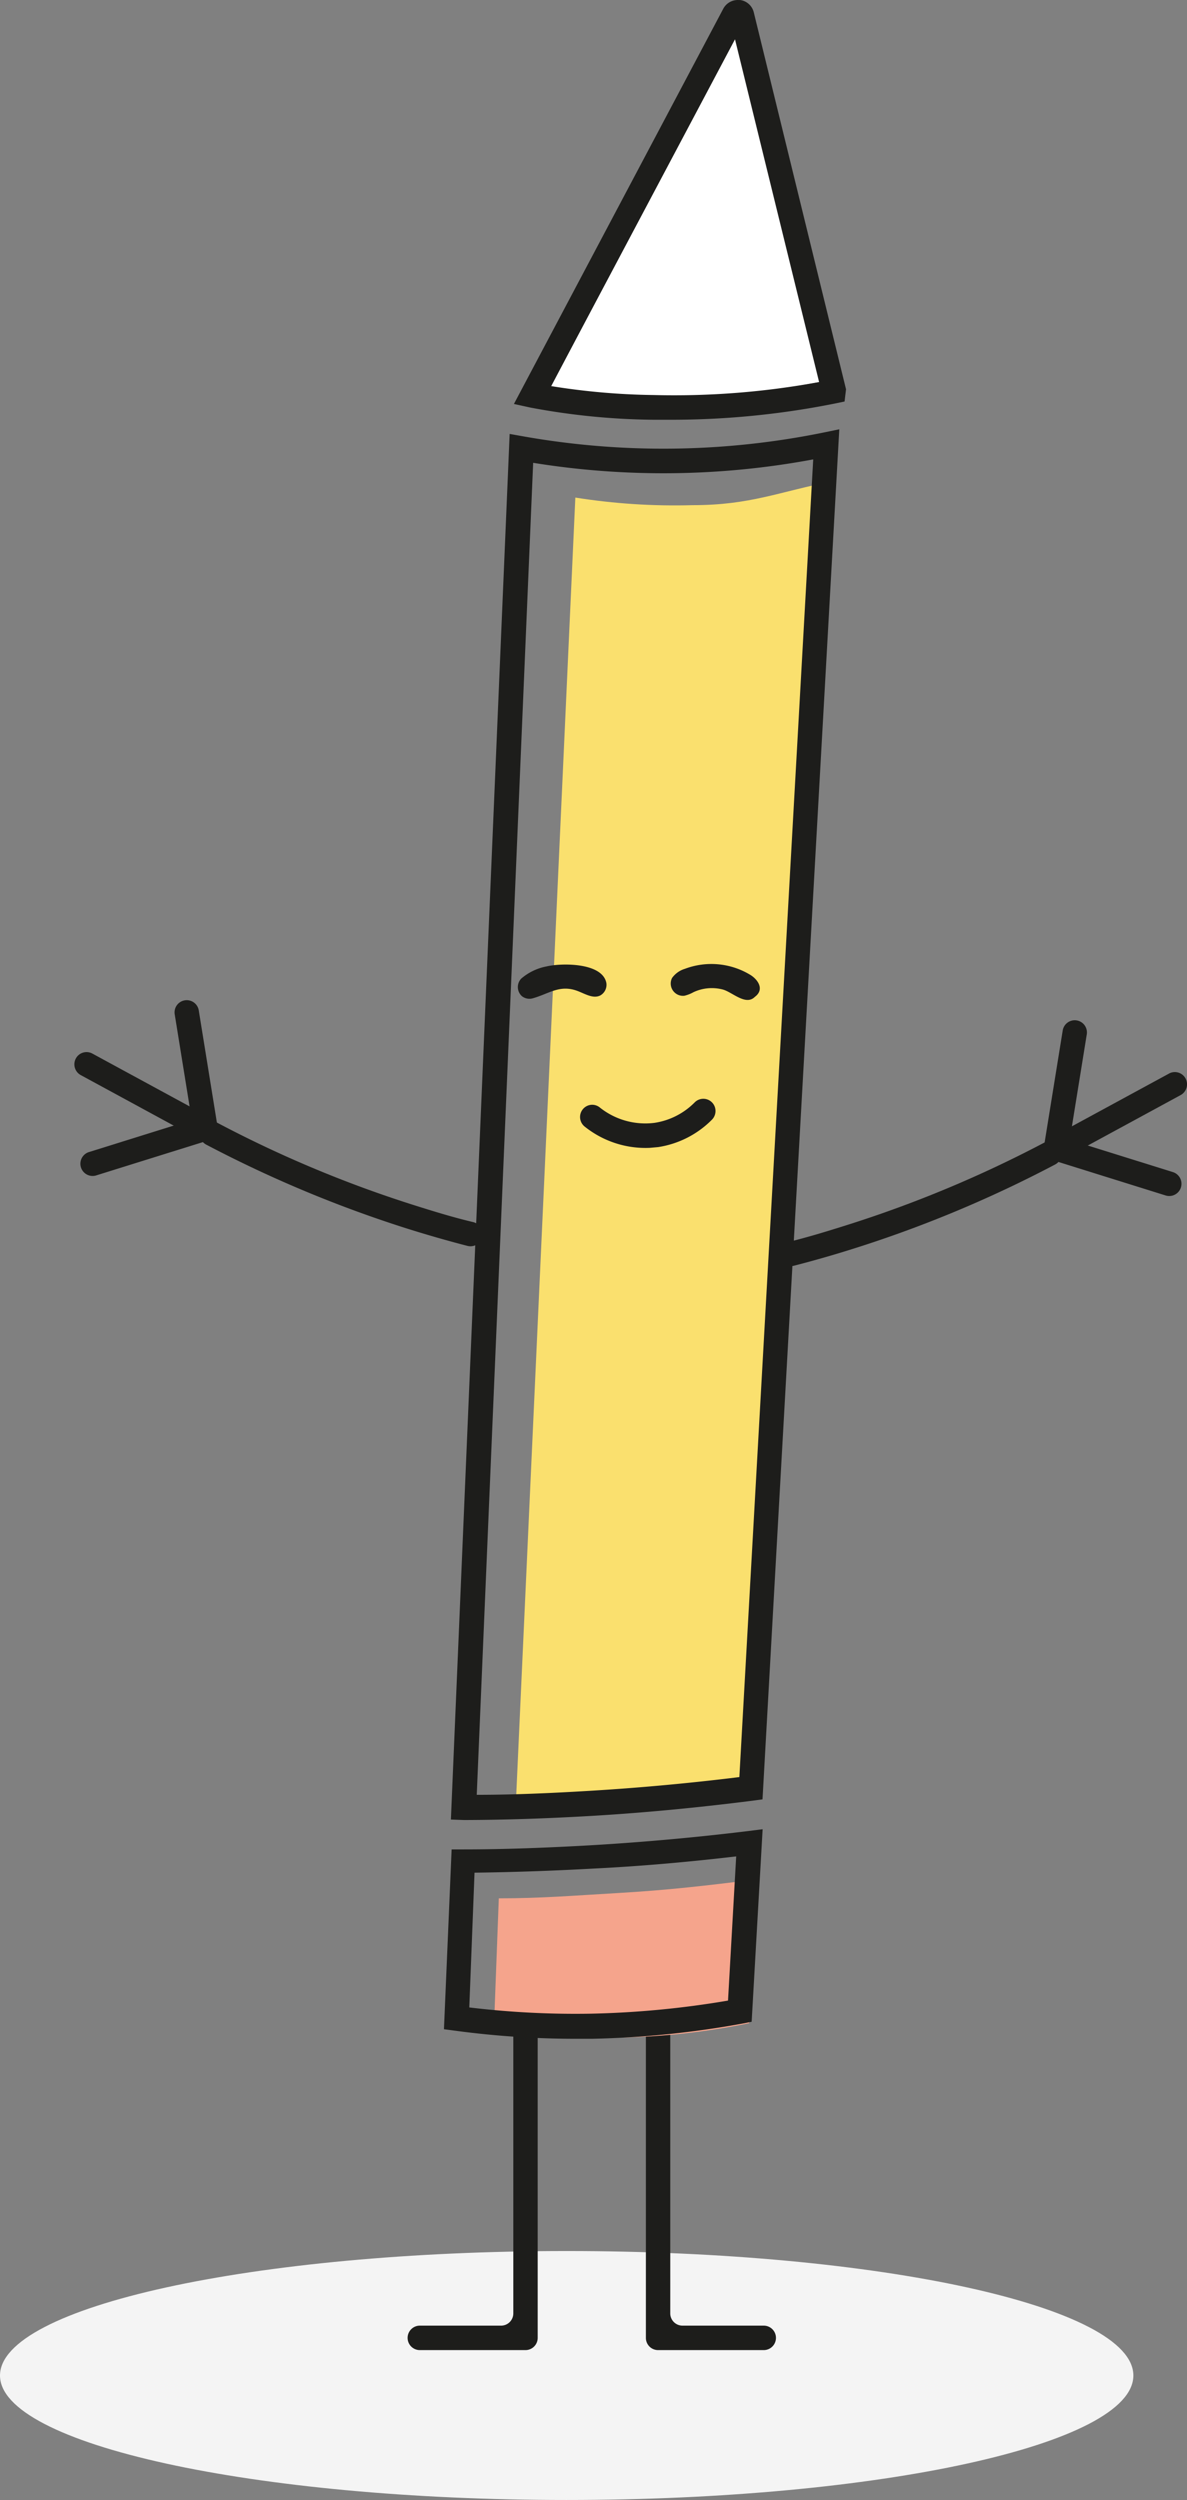 <svg xmlns="http://www.w3.org/2000/svg" width="67" height="141" fill="none" viewBox="0 0 67 141"><rect x="0" y="0" width="67" height="141" fill="#808080" stroke="none"/><g clip-path="url(#a)"><path fill="#F4F4F4" d="M31.987 140.994c17.665 0 31.986-3.143 31.986-7.02 0-3.878-14.32-7.021-31.986-7.021S0 130.096 0 133.974c0 3.877 14.32 7.02 31.987 7.02"/><path fill="#1D1D1B" d="M43.109 132.541h-5.964a.688.688 0 0 1-.688-.69V114.8a.69.69 0 0 1 .688-.691.69.69 0 0 1 .688.691v15.67a.69.69 0 0 0 .688.691h4.588a.69.69 0 0 1 0 1.38M29.662 132.541h-5.964a.689.689 0 0 1-.487-1.178.684.684 0 0 1 .487-.202h4.588a.69.69 0 0 0 .688-.691V114.8a.69.69 0 0 1 .688-.691.69.69 0 0 1 .688.691v17.051a.69.69 0 0 1-.688.69"/><path fill="#FAE06E" d="m29.111 101.851 3.364-73.789c2.186.347 4.399.49 6.61.428 3.275 0 4.816-.739 8.035-1.38l-4.533 74.369c-3.04.386-4.368.034-7.409.214-2.345.096-3.714.152-6.067.158"/><path fill="#F5A48C" d="m27.873 114.545.282-7.483c2.421 0 4.279-.159 6.686-.297 2.965-.172 4.932-.414 7.89-.773l-.447 8.112c-2.42.499-4.882.771-7.353.814-2.359.07-4.72-.055-7.058-.373"/><path fill="#1D1D1B" d="m25.451 102.619 3.316-78.146.777.138a45.333 45.333 0 0 0 16.956-.22l.874-.18-4.334 77.269-.564.076c-3.102.393-6.19.69-9.176.862-2.51.145-4.815.221-7.106.228zm4.643-76.517-3.184 75.122c2.022 0 4.127-.09 6.307-.221a134.49 134.49 0 0 0 8.516-.78l4.169-74.314a46.142 46.142 0 0 1-15.808.193M32.502 114.983c-2.28 0-4.558-.152-6.817-.456l-.626-.083.433-10.141h.647c2.359 0 4.815-.097 7.23-.235 2.937-.172 5.915-.441 8.86-.8l.818-.104-.62 10.859-.529.104c-2.802.512-5.64.799-8.489.856zm-6.013-1.768a50.04 50.04 0 0 0 6.88.352 52.523 52.523 0 0 0 7.724-.738l.461-8.132c-2.703.317-5.434.559-8.13.69-2.236.124-4.465.2-6.639.228z"/><path fill="#1D1D1B" d="M36.677 64.736a5.49 5.49 0 0 1-3.66-1.188.69.69 0 0 1 .365-1.24.686.686 0 0 1 .454.136 4.121 4.121 0 0 0 3.103.883 4.033 4.033 0 0 0 2.27-1.152.687.687 0 0 1 1.176.434.693.693 0 0 1-.2.539 5.427 5.427 0 0 1-3.04 1.546zM38.061 55.958a.687.687 0 0 0 .571.2c.178-.043.35-.11.51-.2a2.448 2.448 0 0 1 1.657-.151c.537.145 1.28.918 1.795.427l.097-.082c.426-.4.082-.898-.31-1.153a4.24 4.24 0 0 0-3.721-.36c-.29.087-.544.266-.723.512a.692.692 0 0 0 .124.807M29.455 56.179a.688.688 0 0 0 .64.117c.915-.262 1.52-.794 2.538-.394.413.16.853.435 1.245.242a.69.69 0 0 0 .351-.69c-.206-1.18-2.545-1.146-3.364-.953a3.077 3.077 0 0 0-1.444.69.69.69 0 0 0 .034.987M11.222 57a.688.688 0 1 0-1.358.22l1.03 6.372a.688.688 0 1 0 1.358-.221z"/><path fill="#1D1D1B" d="m11.135 63.066-6.142 1.917A.69.69 0 0 0 5.4 66.3l6.142-1.916a.69.69 0 0 0-.408-1.319"/><path fill="#1D1D1B" d="M5.213 59.419a.687.687 0 0 0-.933.279.692.692 0 0 0 .278.935l5.657 3.071a.687.687 0 0 0 .933-.279.691.691 0 0 0-.278-.935zM27.226 69.762a.692.692 0 0 1-.57.518.684.684 0 0 1-.27-.014 68.697 68.697 0 0 1-3.398-.974 69.26 69.26 0 0 1-11.343-4.735.689.689 0 0 1-.289-.946.688.688 0 0 1 .922-.283 66.843 66.843 0 0 0 11.11 4.646c1.093.345 2.214.69 3.329.952a.688.688 0 0 1 .495.836zM59.983 58.127l-1.03 6.371a.688.688 0 1 0 1.358.22l1.03-6.37a.688.688 0 1 0-1.358-.221"/><path fill="#1D1D1B" d="M60.075 64.191a.69.69 0 0 0-.408 1.318l6.141 1.917a.69.69 0 0 0 .408-1.318z"/><path fill="#1D1D1B" d="m65.987 60.546-5.657 3.07a.692.692 0 0 0-.278.936c.18.336.598.46.932.28l5.657-3.072a.692.692 0 0 0 .278-.935.687.687 0 0 0-.932-.28M43.976 70.88a.692.692 0 0 0 .57.518c.09.013.181.008.27-.014a63.695 63.695 0 0 0 3.397-.974 68.66 68.66 0 0 0 11.343-4.735.688.688 0 0 0 .368-.68.689.689 0 0 0-1-.543 67.39 67.39 0 0 1-11.123 4.64c-1.094.345-2.215.69-3.33.96a.688.688 0 0 0-.495.828"/><path fill="#fff" d="M46.5 21.5c-6.061 1.159-9.43 1.537-15.5.5L41.5 2z"/><path fill="#1D1D1B" d="M38.067 23.673h-1.21a39.153 39.153 0 0 1-6.934-.69l-.915-.2L40.818.505A.93.93 0 0 1 41.7.002h.083a.92.92 0 0 1 .763.69l5.208 21.262-.083.69-.495.104a46.943 46.943 0 0 1-9.108.925m-6.961-1.898c1.913.31 3.847.48 5.785.504 3.13.08 6.261-.165 9.342-.732l-4.747-19.33z"/></g><defs><clipPath id="a"><path fill="#fff" d="M0 0h67v141H0z"/></clipPath></defs></svg>